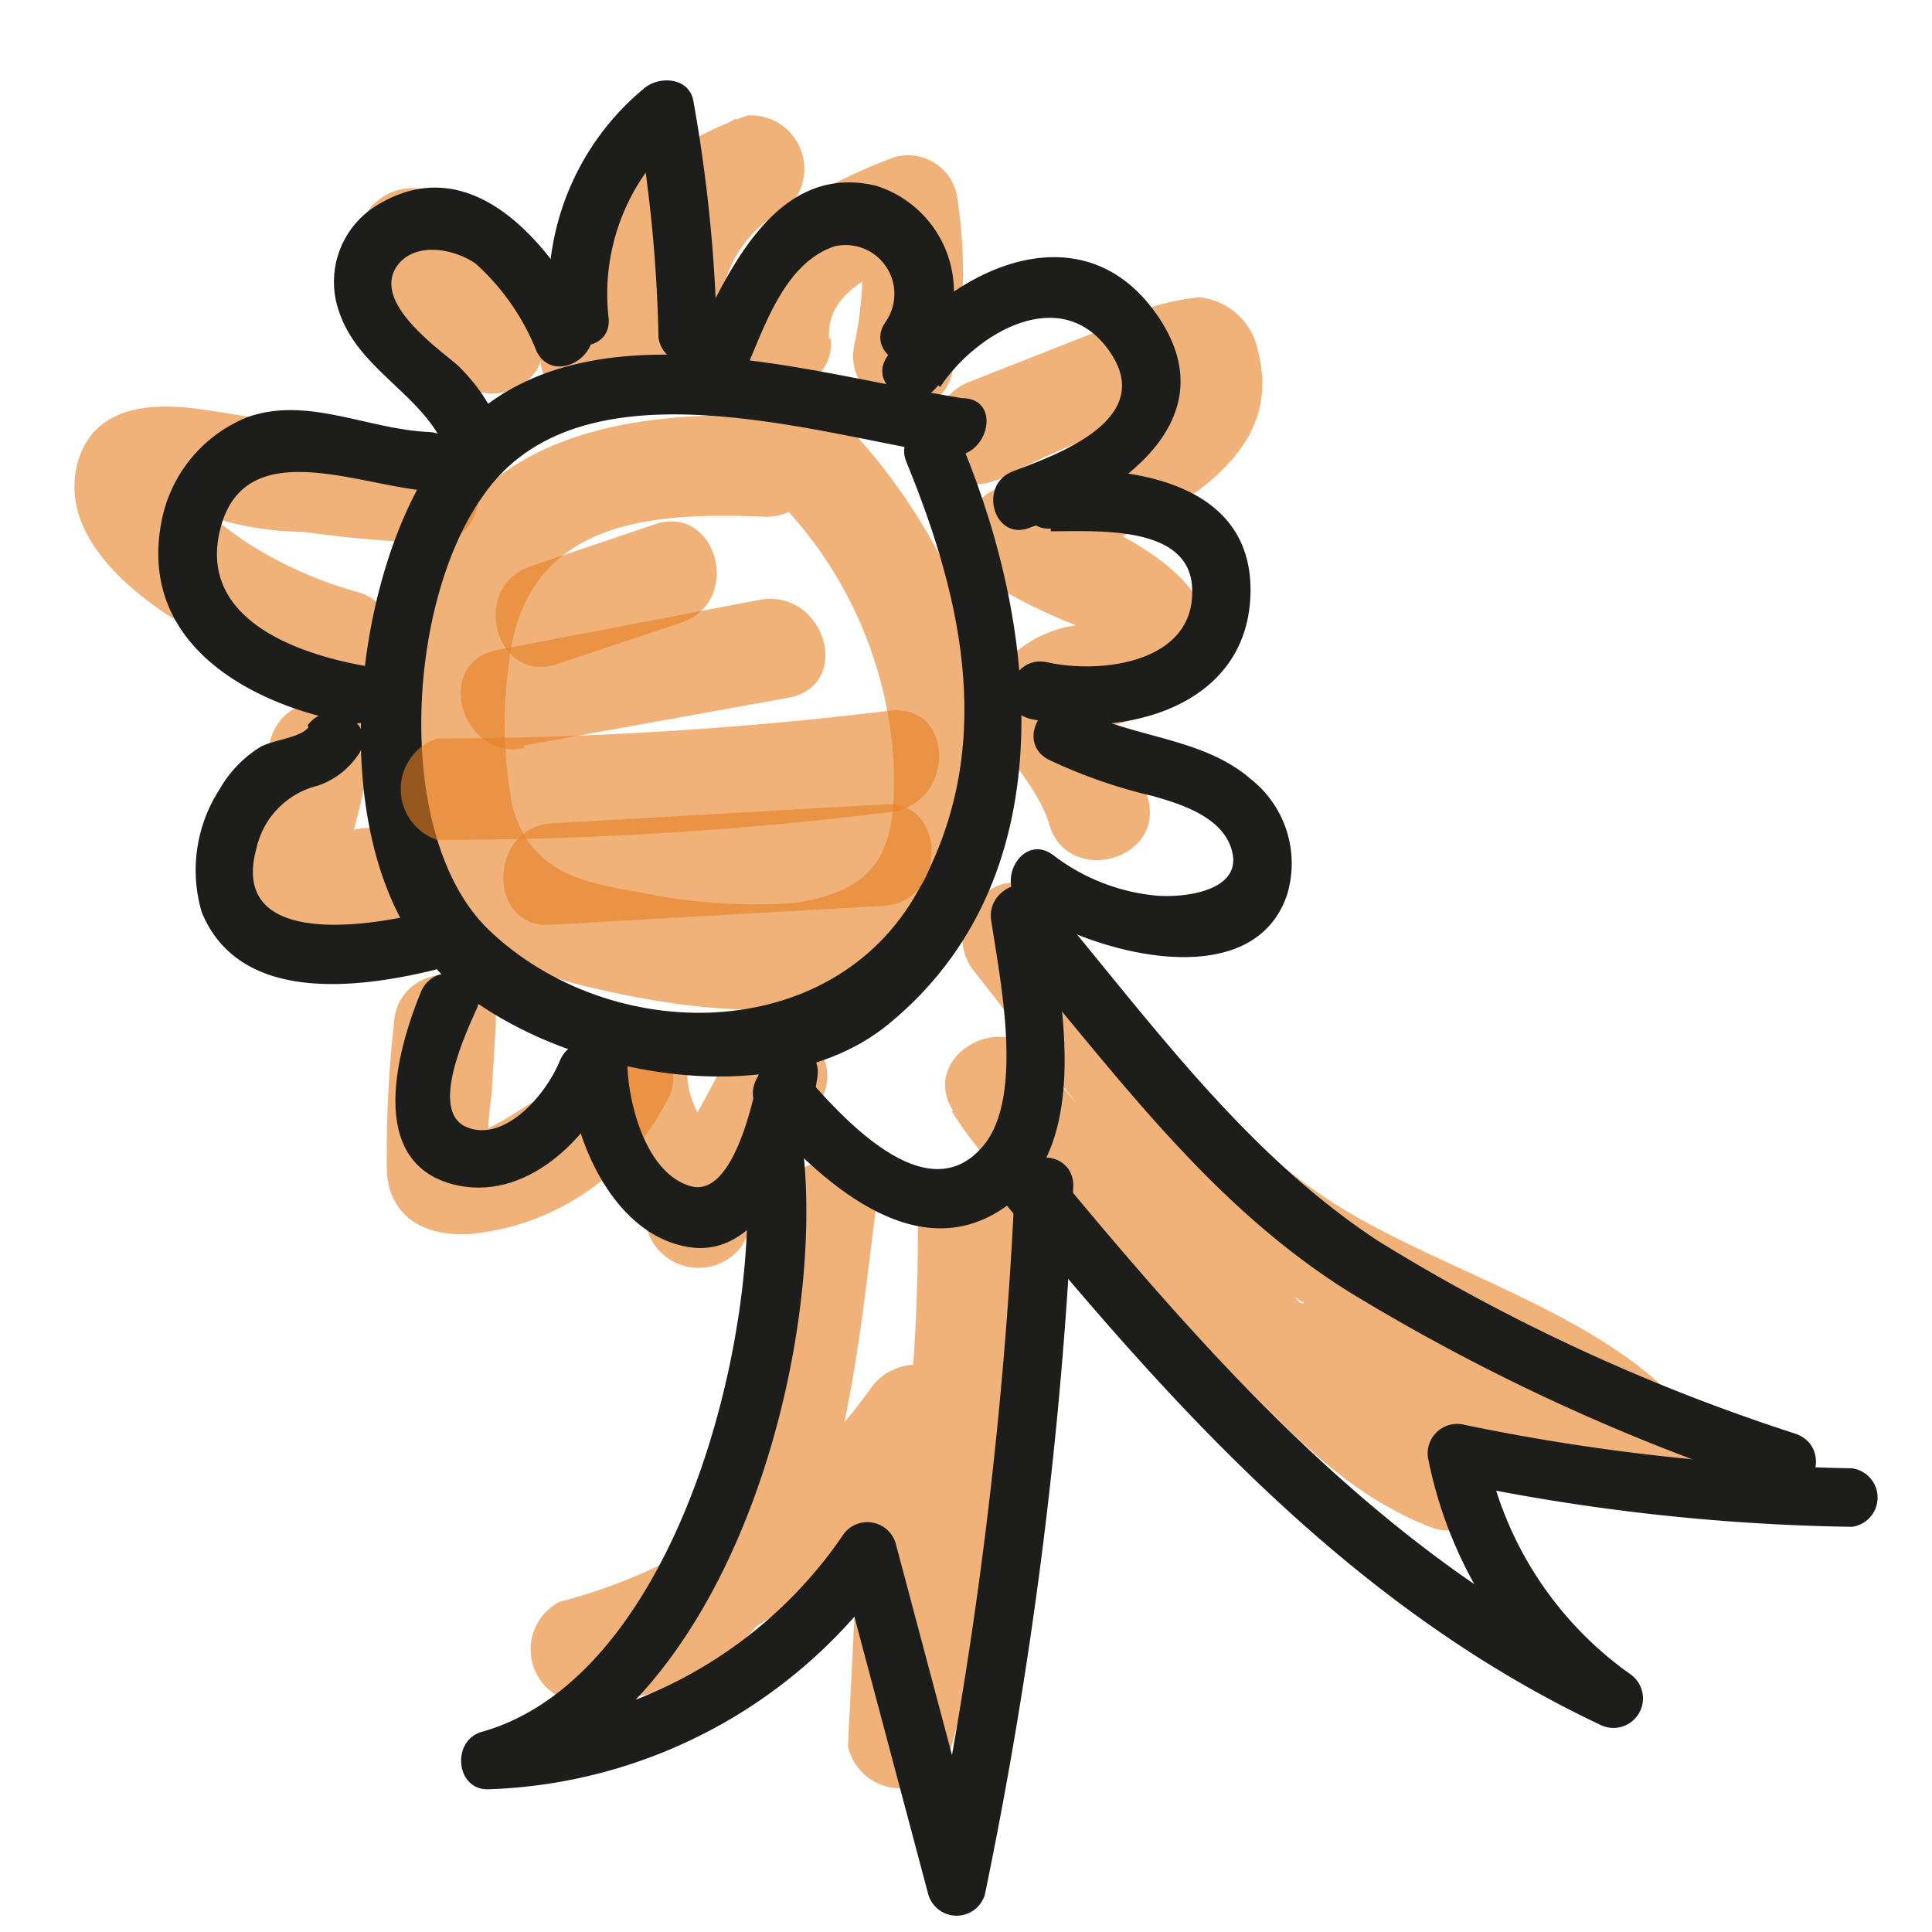 <svg id="ICONEN" xmlns="http://www.w3.org/2000/svg" viewBox="0 0 36 36"><defs><style>.cls-1{opacity:0.6;}.cls-2{fill:#e77e21;}.cls-3{fill:#1d1d1b;}</style></defs><title>Category - QUALITY - Icoon</title><g class="cls-1"><path class="cls-2" d="M18.6,8.94a21.07,21.07,0,0,1,4-1.57l-.92-.24c.2.18-3,1.89-3.28,2.07a1,1,0,0,0,0,1.63,10.13,10.13,0,0,0,1.75.86c.34.08.91-.19.15-.06a2.25,2.25,0,0,0-1.41.55c-1.19,1.29.31,2,.66,3.18s2.19.66,1.83-.51a2,2,0,0,0-.54-1c-.63-.52-.83-.05-.05-.34.61-.22,1.17-.19,1.52-.85,1-1.88-1.8-2.86-2.95-3.42v1.63c1.42-1,4.72-1.87,4.08-4.33a1.24,1.24,0,0,0-1.09-1,4.16,4.16,0,0,0-1.76.58l-2.54,1c-1.12.45-.63,2.28.5,1.83Z"/></g><g class="cls-1"><path class="cls-2" d="M13.44,6.17a2.22,2.22,0,0,1,1.23-2.29,1,1,0,0,0-.73-1.73,5.81,5.81,0,0,0-3.85,4.29c-.24,1.19,1.58,1.69,1.83.5a3.89,3.89,0,0,1,2.52-3l-.73-1.73a4.14,4.14,0,0,0-2.1,4.42c.2,1.2,2,.69,1.83-.5Z"/></g><g class="cls-1"><path class="cls-2" d="M15.45,6.31c-.07-.92,1-1.29,1.68-1.56L16,4.09a6.52,6.52,0,0,1-.08,2.33c-.25,1.19,1.57,1.7,1.83.5a8.88,8.88,0,0,0,.07-3.33.93.93,0,0,0-1.16-.66c-1.49.56-3.22,1.51-3.08,3.38.09,1.2,2,1.21,1.9,0Z"/></g><g class="cls-1"><path class="cls-2" d="M9.71,5.54A4.25,4.25,0,0,1,8.35,3.77a1,1,0,0,0-1.64,1,6.3,6.3,0,0,0,2,2.45,1,1,0,0,0,1.3-.34,1,1,0,0,0-.34-1.3Z"/></g><g class="cls-1"><path class="cls-2" d="M8,8.23c-1.51-.07-2.9-.42-4.38-.62-.9-.11-1.89,0-2.17,1-.59,2.16,3.15,3.8,4.71,4.24a.94.94,0,0,0,.5-1.82,7.47,7.47,0,0,1-2.06-.92,6.84,6.84,0,0,1-.8-.62l-.39-.38c-.24.26-.22.38.08.36a5.74,5.74,0,0,0,2.16.44A23.23,23.23,0,0,0,8,10.12c1.22.06,1.22-1.84,0-1.89Z"/></g><g class="cls-1"><path class="cls-2" d="M5,14c0,.9-.9,1.8-.66,2.71.32,1.24,2,.74,2.82.56,1.19-.25.69-2.07-.5-1.82L6,15.54c-.07,0-.52,0-.39.07l.42.25L6,15.79l.24.42v.42A20.24,20.24,0,0,0,6.93,14C7,12.74,5.11,12.74,5,14Z"/></g><g class="cls-1"><path class="cls-2" d="M7.34,19.07a21.87,21.87,0,0,0-.13,2.8c.08.92.87,1.21,1.68,1.11a4.62,4.62,0,0,0,3.6-2.59c.4-1.15-1.43-1.65-1.82-.5-.12.34-.62.57-.9.74-.12.08-.95.62-1.12.5l.44.57a7.13,7.13,0,0,1,.07-1.3l.08-1.33c.06-1.22-1.83-1.22-1.9,0Z"/></g><g class="cls-1"><path class="cls-2" d="M10.94,19.77a3.24,3.24,0,0,0,.32,1.86A6.83,6.83,0,0,1,12.09,23a1,1,0,0,0,1.73.22l1.47-2.7c.58-1.07-1-2-1.64-1l-1.46,2.71,1.73.22a4.4,4.4,0,0,0-.73-1.45,1.54,1.54,0,0,1-.36-1.28c.06-1.22-1.83-1.21-1.89,0Z"/></g><g class="cls-1"><path class="cls-2" d="M14.27,7.75c-3.07-.12-6.07.59-6.62,4.06-.45,2.83,0,5.75,3.11,6.53,2.45.61,6.38,1.14,7.48-1.8S17.8,10,15.72,7.87c-.85-.87-2.19.47-1.34,1.34a7.62,7.62,0,0,1,2.27,5c.05,1.46-.13,2.38-1.89,2.62a10.63,10.63,0,0,1-2.87-.21c-1.06-.18-2-.37-2.34-1.59a8.13,8.13,0,0,1-.08-2.56c.25-2.75,2.55-2.94,4.8-2.84,1.22,0,1.22-1.85,0-1.9Z"/></g><g class="cls-1"><path class="cls-2" d="M14.37,22.51c-.31,2.38-.3,7.39-3.75,7.28l.25,1.86a12.36,12.36,0,0,0,7-4.85l-1.76-.48-.31,6.22a1,1,0,0,0,1.86.25,36.41,36.41,0,0,0,1.33-10.28,1,1,0,0,0-1.89,0,34.75,34.75,0,0,1-1.27,9.78l1.86.25L18,26.32c.05-1-1.26-1.17-1.76-.47a10.35,10.35,0,0,1-5.82,4,1,1,0,0,0,.25,1.86c4.87.16,5.18-5.65,5.65-9.17.16-1.21-1.74-1.2-1.9,0Z"/></g><g class="cls-1"><path class="cls-2" d="M17.73,20.7c1.14,1.82,2.87,2.77,4.44,4.16s2.56,2.83,4.47,3.59c1.06.42,1.55-1.16.73-1.73A11.71,11.71,0,0,1,25,24.59L24,26.17a23.45,23.45,0,0,0,6.65,1.62c.87.09,1.16-1.06.67-1.61-1.52-1.69-4.29-2.45-6.24-3.62-2.37-1.43-3.88-3.66-5.58-5.79-.77-.95-2.1.4-1.34,1.34C19.66,20,21,22.05,23,23.44a29.54,29.54,0,0,0,3,1.8c1.27.68,3,1.19,4,2.28l.67-1.62a22.05,22.05,0,0,1-6.15-1.55c-1-.4-1.44.94-.92,1.58a13.61,13.61,0,0,0,2.81,2.43l.73-1.73C25.44,26,24.36,24.2,23,23.08a14.68,14.68,0,0,1-3.61-3.33c-.65-1-2.28-.08-1.63.95Z"/></g><path class="cls-3" d="M17.93,7.42c-3-.48-7.53-2-9.72,1-1.74,2.37-2.25,7.65.1,9.81,1.94,1.78,6.1,2.62,8.25.85,3.28-2.69,2.81-7.29,1.38-10.76-.26-.64-1.32-.36-1.05.29,1.08,2.63,1.67,5.39.21,8-1.6,2.88-5.73,2.89-8,.71C7.34,15.61,7.56,11.26,9,9.24c1.79-2.6,6.16-1.16,8.69-.76.69.11,1-1,.29-1.06Z"/><path class="cls-3" d="M11.34,5.92a3.92,3.92,0,0,1,1.44-3.5l-.91-.24a26.86,26.86,0,0,1,.4,4.11.55.55,0,0,0,1.09,0,28.4,28.4,0,0,0-.44-4.41c-.08-.44-.63-.47-.91-.24a4.9,4.9,0,0,0-1.76,4.28c.06.69,1.16.7,1.09,0Z"/><path class="cls-3" d="M13.79,7.12c.41-.85.75-2.19,1.76-2.53A.91.91,0,0,1,16.5,6c-.4.58.54,1.12.95.55a2.07,2.07,0,0,0-1.13-3.09C14.38,3,13.49,5.24,12.84,6.57c-.3.63.64,1.18.95.55Z"/><path class="cls-3" d="M17.52,7.21c.66-1,2.25-1.95,3.15-.67s-1,1.94-1.79,2.24c-.66.24-.37,1.3.29,1.06,1.6-.58,3.79-2,2.37-4s-3.86-.8-5,.79c-.41.57.54,1.12.94.55Z"/><path class="cls-3" d="M19.58,9.9c.84,0,2.53-.12,2.63,1,.12,1.44-1.67,1.67-2.7,1.44-.68-.15-1,.91-.29,1.06,1.7.37,4-.21,4.08-2.3s-2.15-2.42-3.72-2.34c-.7,0-.7,1.13,0,1.09Z"/><path class="cls-3" d="M19.53,14.15a9.5,9.5,0,0,0,1.94.68c.57.16,1.38.42,1.5,1.09s-.86.81-1.41.77a3.73,3.73,0,0,1-1.94-.76c-.57-.42-1.11.53-.55.95,1.15.84,4.25,1.73,4.91-.2a2,2,0,0,0-.67-2.16c-.91-.79-2.2-.76-3.23-1.31-.62-.34-1.17.6-.55.94Z"/><path class="cls-3" d="M11,6c-.73-1.43-2.21-3.28-4-2.16a1.67,1.67,0,0,0-.67,2c.38,1.09,1.63,1.55,2,2.61.21.67,1.27.39,1.06-.29a3.4,3.4,0,0,0-.88-1.37C8.05,6.41,7,5.64,7.37,5c.31-.51,1.07-.38,1.49-.09A4.35,4.35,0,0,1,10,6.55c.32.63,1.26.08,1-.55Z"/><path class="cls-3" d="M5.75,13.55c-.15.2-.68.24-.9.37a2.21,2.21,0,0,0-.76.79A2.77,2.77,0,0,0,3.76,17c.7,1.7,2.89,1.42,4.31,1.08.68-.16.39-1.22-.29-1.05-1,.24-3.51.61-3-1.23a1.55,1.55,0,0,1,1.14-1.16,1.47,1.47,0,0,0,.75-.57c.42-.57-.53-1.12-.94-.55Z"/><path class="cls-3" d="M7.84,18.49c-.45,1.1-1,3.13.57,3.57,1.38.38,2.6-.87,3.07-2,.27-.65-.79-.93-1.05-.29S9.39,21.3,8.69,21s0-1.77.2-2.22c.27-.65-.79-.93-1.05-.29Z"/><path class="cls-3" d="M10.6,19.82c0,1.28.79,3.2,2.25,3.42s2.2-2,2.38-3.16c.11-.69-.94-1-1.05-.29-.09.51-.48,2.56-1.32,2.31s-1.16-1.58-1.17-2.28a.55.55,0,0,0-1.09,0Z"/><path class="cls-3" d="M14.17,20.73c1.05,1.21,2.87,2.95,4.56,1.76s1-4,.79-5.62c-.1-.69-1.16-.4-1.05.29.16,1.06.62,3.26-.14,4.18-1.06,1.29-2.68-.56-3.39-1.38-.46-.53-1.23.25-.77.77Z"/><path class="cls-3" d="M13.88,21.49c.35,3.31-1.25,9.75-4.9,10.78-.58.16-.49,1.11.14,1.07a9.51,9.51,0,0,0,7.52-4.14l-1-.13,1.66,6.24a.55.55,0,0,0,1.05,0A82.84,82.84,0,0,0,20,22.1c0-.71-1.06-.71-1.09,0A82.67,82.67,0,0,1,17.3,35h1.05l-1.66-6.24a.55.55,0,0,0-1-.13,8.32,8.32,0,0,1-6.57,3.6l.15,1.07c4.24-1.19,6.11-7.95,5.7-11.83-.07-.69-1.16-.7-1.09,0Z"/><path class="cls-3" d="M19.15,18.08c1.83,2.18,3.53,4.46,6,6a38,38,0,0,0,8,3.68c.67.24,1-.82.29-1.05a35.62,35.62,0,0,1-7.75-3.58c-2.32-1.52-4-3.75-5.73-5.85-.45-.54-1.22.24-.77.77Z"/><path class="cls-3" d="M18.43,22.06c3.28,4,6.65,7.84,11.39,10.08a.55.55,0,0,0,.55-.95,6.66,6.66,0,0,1-2.7-4.26L27,27.6a38.66,38.66,0,0,0,7.51.85.55.55,0,0,0,0-1.09,39,39,0,0,1-7.22-.81.55.55,0,0,0-.67.67,8,8,0,0,0,3.2,4.92l.55-.95c-4.66-2.19-7.94-6-11.16-9.91-.45-.54-1.22.24-.78.78Z"/><path class="cls-3" d="M8,8.05C6.84,8,5.74,7.38,4.62,7.77A2.62,2.62,0,0,0,3,9.77C2.6,12,4.65,13.13,6.52,13.47c.68.12,1-.93.29-1.06-1.31-.23-3.17-.9-2.69-2.61S6.7,9.06,8,9.15c.7,0,.7-1.05,0-1.1Z"/><g class="cls-1"><path class="cls-2" d="M10.39,12.37l2.31-.77c1.15-.39.66-2.22-.5-1.83l-2.31.78c-1.15.39-.66,2.22.5,1.82Z"/></g><g class="cls-1"><path class="cls-2" d="M9.77,13.89,14.7,13c1.19-.23.69-2-.51-1.83l-4.92.94c-1.2.23-.69,2.06.5,1.83Z"/></g><g class="cls-1"><path class="cls-2" d="M8.14,15.65a68.38,68.38,0,0,0,8.46-.52c1.19-.15,1.21-2,0-1.89a70.38,70.38,0,0,1-8.46.52,1,1,0,0,0,0,1.89Z"/></g><g class="cls-1"><path class="cls-2" d="M10.29,17.23l6.16-.35c1.21-.06,1.22-2,0-1.89l-6.16.35c-1.21.07-1.22,2,0,1.89Z"/></g></svg>